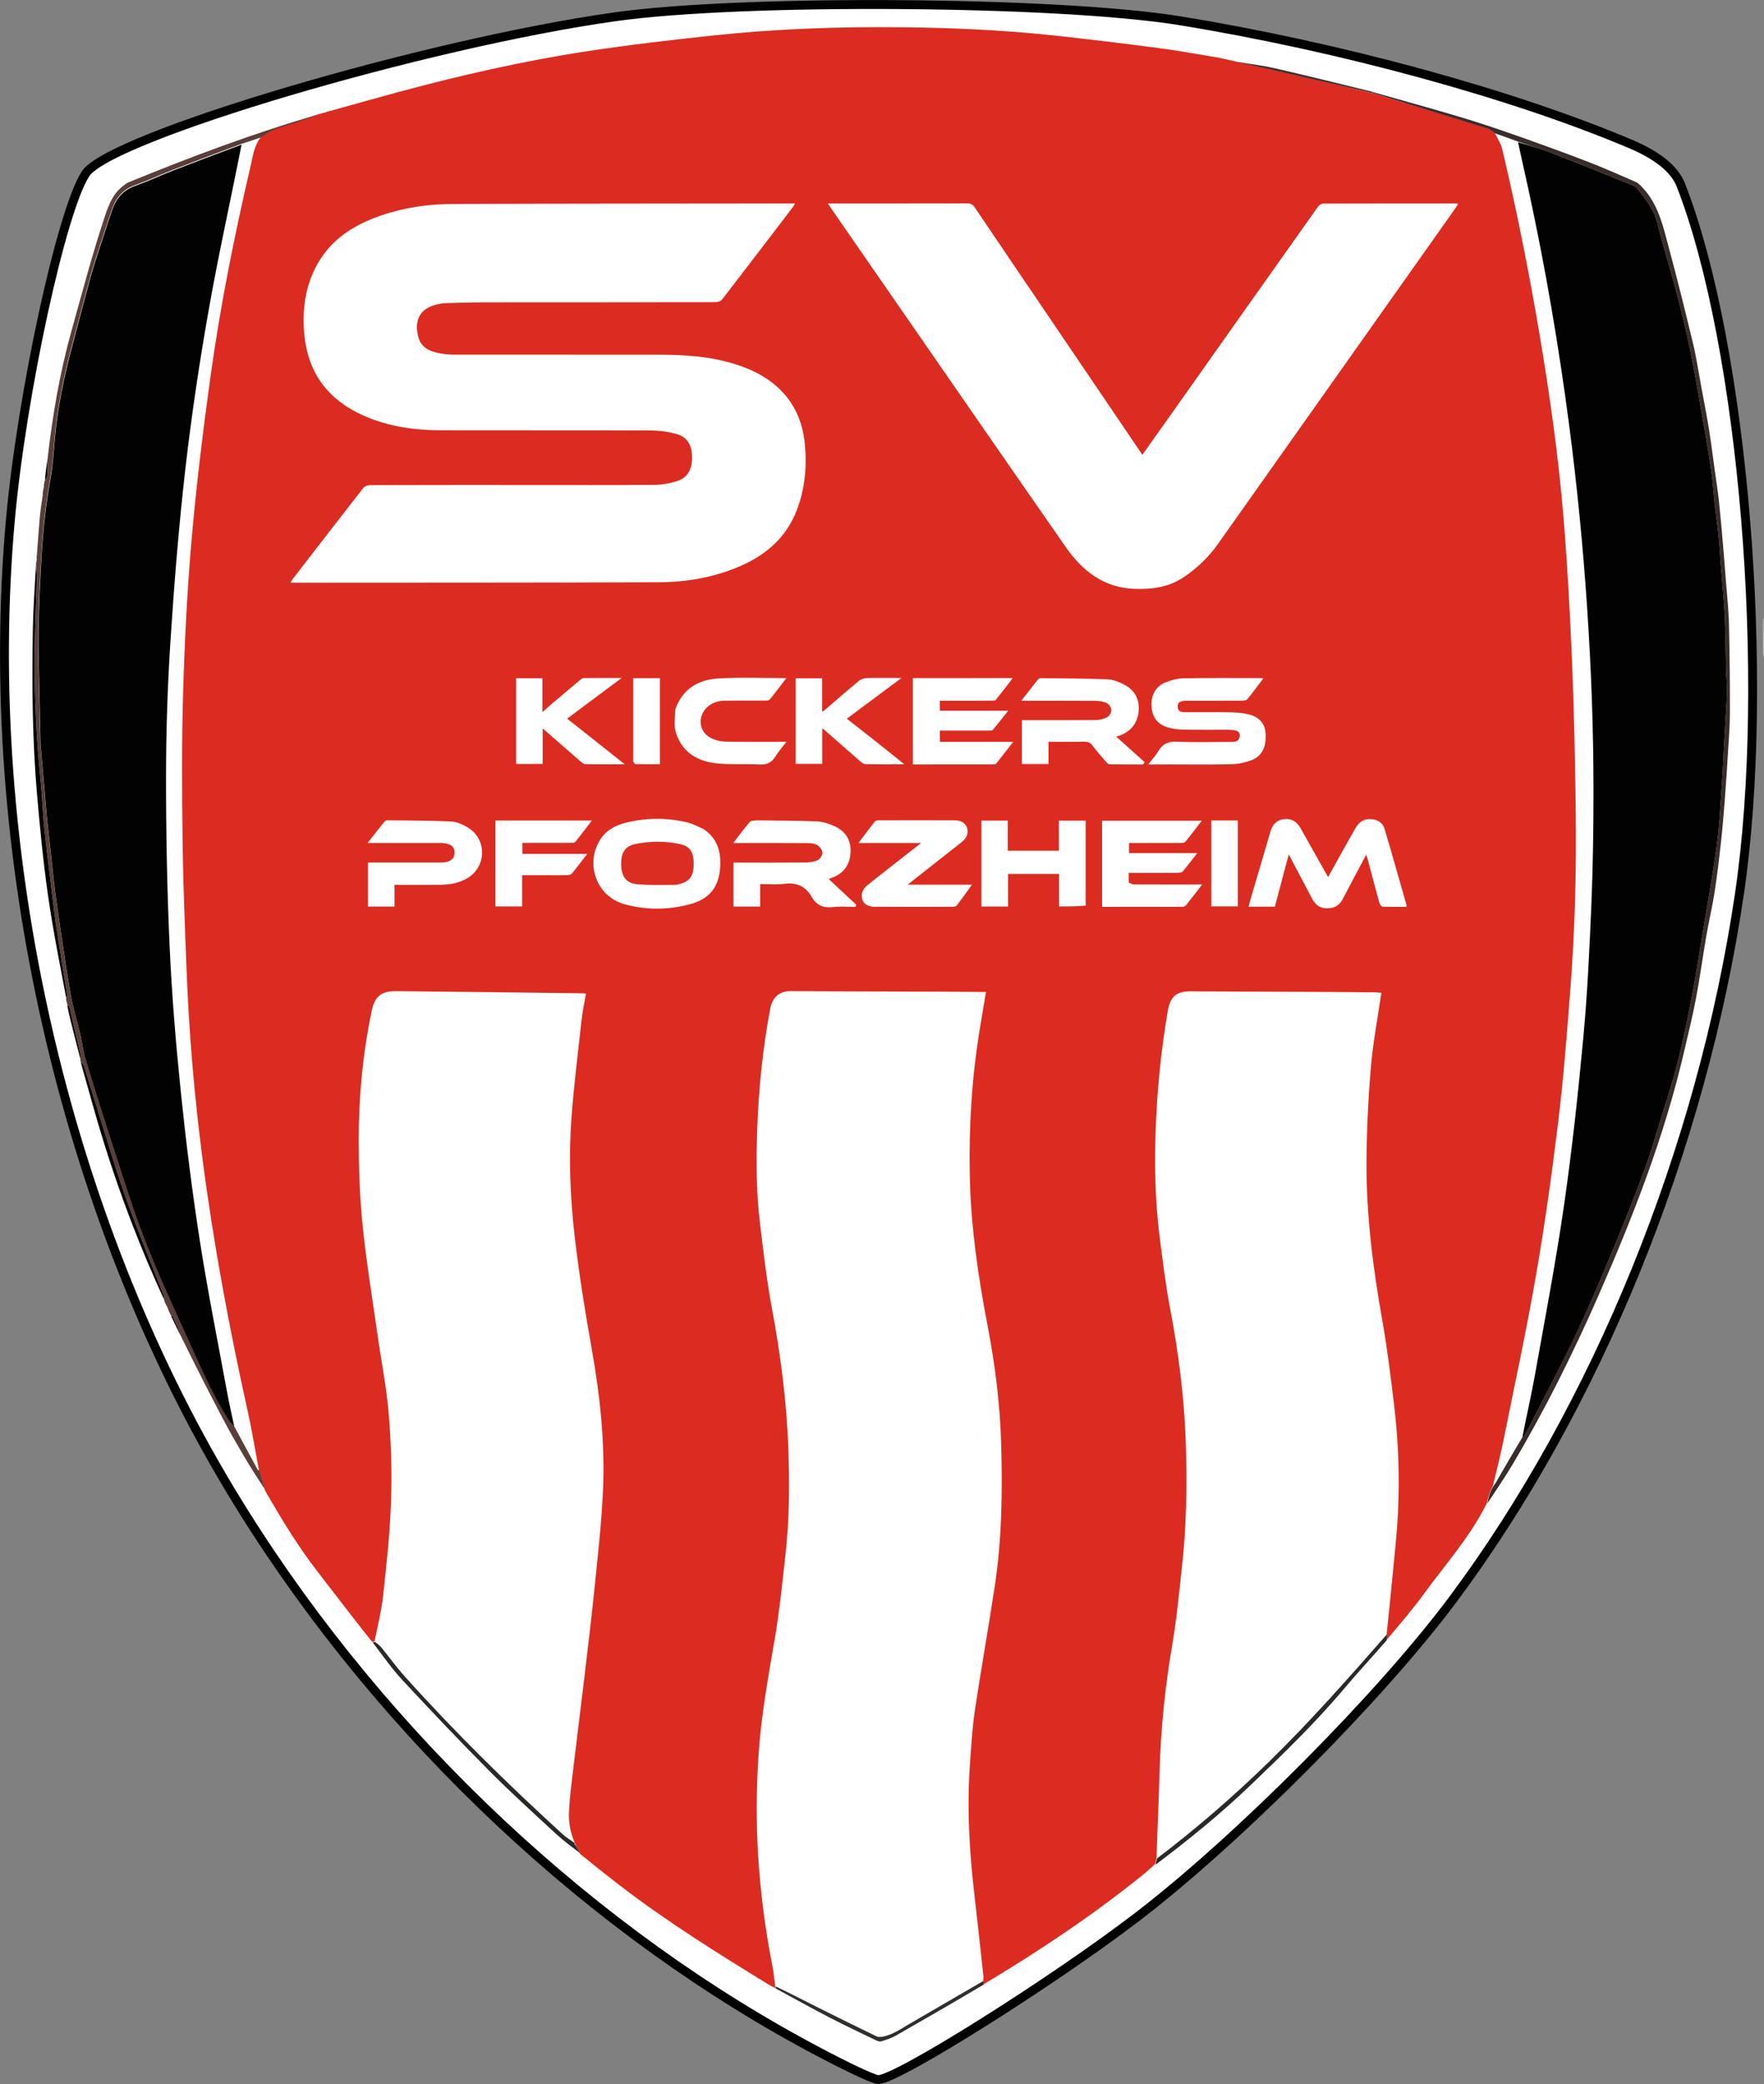 <?xml version="1.0" encoding="UTF-8"?>
<svg width="299" height="353.19" enable-background="new 0 0 1719 2037" version="1.1" viewBox="0 0 299 353.19" xml:space="preserve" xmlns="http://www.w3.org/2000/svg" xmlns:cc="http://creativecommons.org/ns#" xmlns:dc="http://purl.org/dc/elements/1.1/" xmlns:rdf="http://www.w3.org/1999/02/22-rdf-syntax-ns#"><rect x="0" y="0" width="299" height="353.19" fill="#808080" stroke="none"/>
<path d="m135.61 346.03c-38.384-21.015-73.326-54.863-96.632-93.607-28.231-46.932-42.206-108.57-37.228-164.2 1.911-21.353 8.685-52.569 12.757-58.784 4.09-6.242 57.612-22.094 89.831-26.606 21.686-3.037 75.154-2.655 95.653 0.683 27.117 4.416 56.302 12.391 76.318 20.854 4.697 1.986 7.547 4.301 8.596 6.983 10.653 27.237 15.316 83.869 9.906 120.31-6.397 43.082-24.117 86.653-48.58 119.45-12.195 16.35-36.284 40.574-53.372 53.673-14.518 11.128-40.873 27.689-44.006 27.651-0.871-0.011-6.83-2.891-13.242-6.402z" fill="#fff" stroke="#000" stroke-width="1.506"/><path d="m299 111.4c-0.056-0.216-0.159-0.513-0.162-0.812-0.015-1.861-8e-3 -3.723 3e-3 -5.666 0.011-0.082 0.085-0.082 0.122-0.077 0.037 2.161 0.037 4.317 0.037 6.555z" fill="#c5c5c5"/>
<path d="m57.431 18.394c3.34-0.927 6.675-1.875 10.022-2.778 10.509-2.834 21.116-5.258 31.875-6.905 7.173-1.098 14.391-1.935 21.609-2.703 10.644-1.132 21.332-1.499 32.034-1.386 8.457 0.09 16.904 0.463 25.316 1.354 6.035 0.639 12.059 1.381 18.077 2.165 3.327 0.434 6.632 1.039 9.943 1.592 0.994 0.166 1.974 0.416 3.086 0.678 1.004 0.23 1.886 0.389 2.758 0.591 6.831 1.581 13.66 3.171 20.554 4.776 6.507 1.989 12.953 3.952 19.388 5.949 0.469 0.146 0.861 0.541 1.326 0.872 0.435 0.915 0.992 1.74 1.206 2.646 2.461 10.395 4.549 20.866 6.327 31.4 1.75 10.37 3.223 20.781 4.082 31.26 0.664 8.102 1.097 16.227 1.434 24.35 0.338 8.126 0.5 16.262 0.612 24.395 0.144 10.433-0.103 20.863-0.922 31.268-0.579 7.354-1.127 14.718-2.016 22.038-1.064 8.76-2.277 17.512-3.789 26.204-1.67 9.601-3.735 19.134-5.667 28.689-0.47 2.325-1.092 4.62-1.646 6.988-0.173 0.39-0.388 0.706-0.504 1.055-0.205 0.617-0.35 1.254-0.521 1.882-2.787 5.639-6.983 10.304-10.65 15.332-1.951 2.674-4.122 5.188-6.289 7.762-0.08-0.321-0.064-0.631-0.028-1.02 0.328-3.139 0.653-6.196 0.939-9.257 0.351-3.755 0.797-7.507 0.974-11.271 0.287-6.099 0.07-12.2-0.666-18.265-0.576-4.742-1.139-9.495-1.975-14.196-1.589-8.931-2.746-17.903-2.697-26.979 0.029-5.338 0.293-10.687 0.744-16.006 0.356-4.201 1.16-8.364 1.775-12.613-0.243-0.022-0.641-0.087-1.04-0.091-2.585-0.028-5.169-0.048-7.754-0.06-7.268-0.035-14.536-0.065-21.805-0.097-0.494 0-0.989 0-1.483-0.012-2.631-0.055-3.686 0.806-4.133 3.413-1.156 6.758-1.823 13.568-2.051 20.416-0.193 5.81-0.078 11.62 0.641 17.395 0.522 4.194 1.035 8.399 1.823 12.547 1.453 7.657 2.434 15.36 2.666 23.145 0.204 6.828 0.11 13.658-0.644 20.458-0.495 4.468-0.908 8.956-1.665 13.383-1.211 7.081-1.939 14.192-2.143 21.368-0.14 4.907-0.356 9.813-0.529 14.781-0.083 0.385-0.174 0.707-0.266 1.029-0.688 0.609-1.352 1.247-2.066 1.823-8.501 6.847-17.555 12.893-26.94 18.502-0.085-0.234-0.105-0.416-0.096-0.673 0.029-0.305 0.049-0.538 0.024-0.766-0.481-4.389-0.943-8.781-1.458-13.166-0.885-7.547-1.363-15.107-0.814-22.702 0.217-3.012 0.382-6.04 0.826-9.022 1.053-7.064 2.316-14.097 3.387-21.159 1.198-7.897 1.298-15.858 1.086-23.824-0.181-6.781-1.006-13.5-2.287-20.153-1.617-8.399-2.858-16.83-3.037-25.399-0.176-8.418 0.336-16.785 1.706-25.095 0.335-2.03 0.679-4.059 1.037-6.194-0.393 0-0.706 0-1.019-4e-4 -2.18-0.017-4.36-0.042-6.54-0.05-8.491-0.029-16.982-0.028-25.473-0.094-2.281-0.018-3.235 1.359-3.54 2.974-1.298 6.884-1.99 13.836-2.22 20.832-0.169 5.145-0.148 10.295 0.469 15.412 0.582 4.832 1.133 9.681 2.024 14.461 1.502 8.059 2.552 16.159 2.812 24.349 0.182 5.724 0.157 11.456-0.472 17.158-0.533 4.838-1.011 9.692-1.829 14.485-1.132 6.63-2.348 13.231-2.779 19.962-0.36 5.61-0.403 11.214-0.057 16.812 0.386 6.229 1.171 12.42 2.38 18.551 0.232 1.179 0.351 2.38 0.516 3.634-2e-3 0.149 3e-3 0.235 7e-3 0.32-0.355-0.182-0.725-0.34-1.064-0.548-8.734-5.357-17.429-10.775-25.553-17.046-2.114-1.632-4.208-3.291-6.346-5.042-0.092-0.149-0.149-0.192-0.205-0.236 0 0 0.014 6e-4 0.017-0.055-0.252-0.486-0.508-0.916-0.731-1.397-0.031-0.134-0.093-0.218-0.148-0.3 0.008 1e-3 0.006 0.018 0.01-0.049-0.718-1.717-1.032-3.472-0.941-5.24 0.118-2.316 0.41-4.626 0.683-6.932 0.59-4.989 1.231-9.972 1.823-14.96 0.619-5.22 1.258-10.438 1.788-15.667 0.563-5.545 1.2-11.093 1.46-16.655 0.381-8.153-0.484-16.235-1.914-24.274-1.103-6.198-2.105-12.424-2.841-18.675-0.798-6.783-1.079-13.625-0.574-20.448 0.41-5.525 1.103-11.03 1.713-16.54 0.165-1.486 0.485-2.954 0.74-4.467-0.228-0.019-0.37-0.039-0.512-0.041-4.591-0.06-9.183-0.121-13.774-0.175-5.929-0.069-11.858-0.125-17.787-0.197-2.593-0.032-3.724 0.83-4.255 3.38-1.503 7.218-2.201 14.532-2.192 21.89 6e-3 4.845 0.178 9.711 0.67 14.528 0.626 6.142 1.638 12.246 2.506 18.363 0.643 4.536 1.552 9.048 1.923 13.605 0.4 4.912 0.54 9.871 0.375 14.796-0.176 5.272-0.758 10.537-1.325 15.788-0.284 2.633-0.93 5.227-1.471 7.868-0.146 0.047-0.232 0.064-0.318 0.082 0 0 0.012-0.01 5.43e-4 -0.054-0.078-0.073-0.145-0.098-0.212-0.122-1.031-1.309-2.071-2.611-3.092-3.928-1.977-2.55-3.935-5.114-5.916-7.661-3.208-4.126-5.939-8.565-8.591-13.17-0.045-0.154-0.083-0.192-0.136-0.215 0 0-0.013 0.01-0.015-0.048-0.061-0.138-0.119-0.217-0.178-0.297 0 0 0.011 0 0.012-0.049-0.064-0.132-0.128-0.211-0.193-0.29-5e-6 0 0.012 0 0.024-0.068-0.314-1.124-0.64-2.182-0.99-3.311-0.64-3.349-1.165-6.648-1.889-9.903-3.138-14.118-5.788-28.319-7.651-42.666-1.377-10.607-2.291-21.251-2.705-31.936-0.284-7.314-0.588-14.63-0.679-21.947-0.105-8.426-0.164-16.86 0.087-25.28 0.259-8.705 0.696-17.417 1.456-26.091 0.803-9.166 1.924-18.312 3.187-27.427 1.657-11.962 4.032-23.801 6.77-35.564 0.398-1.711 0.588-3.51 1.775-5.004 0.675-0.438 1.261-0.954 1.945-1.221 1.348-0.527 2.755-0.902 4.129-1.364 1.333-0.448 2.655-0.926 3.982-1.391 0 0-0.003 0.011 0.058 0.018 0.254-0.061 0.447-0.129 0.64-0.197 0 0-0.004 0.012 0.052 0.015 0.196-0.059 0.336-0.121 0.476-0.183 0 0-0.006 0.012 0.053 0.012 0.254-0.064 0.449-0.128 0.645-0.192 0 0-0.006 0.015 0.049 0.012 0.206-0.06 0.356-0.117 0.507-0.175 0 0 0.021-0.019 0.101-0.013 0.243-0.052 0.405-0.109 0.567-0.167m33.063 63.802c-9.248-3e-4 -18.496-0.01-27.744 0.02-0.398 0-0.941 0.191-1.171 0.485-4.047 5.173-8.056 10.377-12.07 15.576-0.093 0.12-0.15 0.269-0.251 0.455 0.256 0.012 0.428 0.028 0.601 0.027 20.531-0.016 41.063 0 61.594-0.074 5-0.017 9.89-0.851 14.49-2.957 4.207-1.927 7.416-4.853 9.108-9.249 1.394-3.622 1.741-7.396 1.372-11.226-0.314-3.251-1.419-6.214-3.664-8.671-2.137-2.338-4.827-3.778-7.795-4.752-4.278-1.404-8.704-1.712-13.163-1.716-11.575-0.01-23.15 5e-4 -34.724-0.012-0.81-8e-4 -1.633-0.055-2.428-0.202-1.791-0.33-3.372-0.968-3.813-3.031-0.624-2.921 0.557-4.739 3.485-5.33 0.341-0.069 0.686-0.15 1.031-0.159 2.265-0.057 4.532-0.134 6.797-0.136 13.029-0.013 26.058 0 39.087-0.026 0.397-8e-4 0.944-0.18 1.169-0.471 4.037-5.218 8.035-10.466 12.038-15.711 0.11-0.144 0.177-0.32 0.302-0.552-0.772 0-1.437-6e-4 -2.103 1e-4 -18.641 0.022-37.281 0.022-55.922 0.083-4.17 0.014-8.279 0.622-12.243 1.995-4.4 1.524-8.188 3.877-10.584 8.033-1.963 3.404-2.587 7.124-2.397 10.996 0.316 6.433 3.153 11.31 8.978 14.291 4.479 2.292 9.305 3.027 14.262 3.039 11.866 0.03 23.731-0.01 35.597 0.034 1.406 0.01 2.848 0.198 4.207 0.557 1.89 0.499 2.711 1.795 2.764 3.843 0.056 2.152-0.726 3.604-2.556 4.189-1.224 0.391-2.553 0.612-3.838 0.624-6.747 0.06-13.494 0.028-20.416 0.028m87.331-28.441c-4.207-6.202-8.42-12.4-12.608-18.614-0.333-0.494-0.679-0.671-1.269-0.669-7.532 0.02-15.064 0.013-22.596 0.013h-1.018c0.284 0.43 0.462 0.712 0.651 0.986 3.853 5.566 7.706 11.132 11.56 16.697 9.361 13.516 18.702 27.045 28.097 40.537 2.822 4.053 6.447 6.911 11.671 7.093 2.963 0.103 5.808-0.28 8.325-1.977 2.259-1.523 4.215-3.38 5.794-5.612 13.424-18.973 26.846-37.948 40.266-56.923 0.157-0.222 0.289-0.461 0.462-0.739-0.189-0.032-0.269-0.058-0.349-0.058-7.503 0-15.006-0.01-22.509 0.018-0.3 0-0.702 0.25-0.884 0.506-8.286 11.683-16.552 23.38-24.821 35.074-1.638 2.316-3.28 4.629-4.959 6.996-5.283-7.789-10.517-15.505-15.814-23.328m34.29 98.134c-0.155 0.57-0.31 1.14-0.48 1.766h4.461c0.775-2.921 1.549-5.838 2.349-8.852 0.169 0.311 0.294 0.533 0.413 0.759 1.175 2.234 2.349 4.468 3.525 6.702 0.503 0.956 1.196 1.613 2.36 1.666 1.287 0.059 2.24-0.375 2.854-1.562 1.29-2.492 2.62-4.962 3.968-7.505 0.076 0.182 0.144 0.306 0.18 0.439 0.687 2.578 1.361 5.16 2.069 7.732 0.067 0.245 0.334 0.612 0.52 0.62 1.355 0.053 2.712 0.029 4.058 0.029 0.015-0.155 0.038-0.217 0.024-0.269-1.237-4.322-2.452-8.651-3.735-12.96-0.328-1.102-1.265-1.605-2.421-1.639-1.202-0.035-1.966 0.6-2.519 1.564-0.91 1.586-1.798 3.185-2.691 4.781-0.646 1.155-1.285 2.314-1.937 3.489-1.581-2.809-3.132-5.558-4.675-8.312-0.636-1.136-1.587-1.683-2.883-1.502-1.199 0.167-1.873 0.93-2.203 2.067-1.053 3.622-2.121 7.239-3.237 10.989m-14.465-22.345c3.692 0 7.385 0.055 11.075-0.032 1.163-0.027 2.376-0.282 3.461-0.704 1.818-0.707 2.55-2.406 2.313-4.787-0.146-1.477-1.201-2.607-2.974-2.992-0.984-0.213-2.011-0.299-3.021-0.316-2.587-0.043-5.174-0.01-7.761-0.022-0.592 0-1.096-0.171-1.123-0.921-0.027-0.754 0.475-0.922 1.058-1 0.257-0.034 0.522-0.018 0.784-0.018 3.052-9e-4 6.105 0.01 9.157-0.012 0.285 0 0.677-0.08 0.835-0.273 0.909-1.117 1.762-2.28 2.672-3.477-0.161-0.04-0.236-0.074-0.311-0.074-4.389 0-8.78-0.044-13.168 0.034-1.045 0.018-2.133 0.315-3.114 0.705-1.635 0.648-2.452 2.179-2.352 3.995 0.101 1.84 0.98 3.079 2.744 3.613 0.847 0.257 1.765 0.37 2.653 0.388 2.586 0.05 5.174 0.013 7.761 0.023 0.373 0 0.754 0.044 1.118 0.127 0.606 0.139 0.765 0.605 0.65 1.143-0.158 0.732-0.767 0.786-1.368 0.787-3.081 0-6.167 0.093-9.242-0.038-1.446-0.061-2.401 0.343-3.131 1.569-0.459 0.771-1.084 1.444-1.729 2.285h3.013m-78.444 10.921c-0.88-0.367-1.73-0.859-2.646-1.08-3.411-0.825-6.852-0.82-10.269-0.021-1.818 0.425-3.452 1.234-4.516 2.871-2.663 4.093-0.677 9.643 3.999 10.971 3.675 1.044 7.417 1.021 11.105 0.052 3.299-0.867 4.922-2.817 5.177-6.082 0.208-2.651-0.334-5.044-2.85-6.709m73.656-19.039c0.548-2.416-0.237-4.36-2.349-5.438-0.861-0.44-1.85-0.828-2.795-0.866-3.741-0.151-7.489-0.155-11.234-0.205-0.16 0-0.386 0.035-0.471 0.141-0.949 1.183-1.876 2.383-2.899 3.693 4.331 0 8.457-0.015 12.582 0.016 0.621 0 1.296 0.102 1.848 0.364 1.056 0.501 1.087 1.894 0.054 2.44-0.539 0.285-1.208 0.441-1.82 0.447-3.865 0.039-7.73 0.02-11.596 0.02h-0.968v7.436h4.511v-3.769c2.072 0 4.073 0.018 6.072-0.012 0.569-0.01 0.972 0.132 1.334 0.599 0.748 0.963 1.551 1.884 2.349 2.806 0.159 0.183 0.397 0.419 0.601 0.422 1.896 0.032 3.792 0.019 5.688 0.019 0.087-0.126 0.175-0.253 0.262-0.379-1.568-1.405-3.136-2.81-4.827-4.324 1.933-0.564 3.107-1.579 3.657-3.411m-64.625 17.596c-0.382 0.071-0.923 0.01-1.121 0.237-0.954 1.109-1.815 2.298-2.822 3.604h1.116c3.778 1e-4 7.557-0.013 11.335 0.013 0.598 0 1.275 0.04 1.768 0.32 0.428 0.243 0.864 0.839 0.894 1.305 0.027 0.417-0.4 1.07-0.798 1.26-0.623 0.298-1.389 0.393-2.097 0.399-3.749 0.036-7.498 0.017-11.247 0.017h-0.93v7.454h4.516v-3.815c1.415 0 2.767 0.145 4.075-0.033 2.109-0.287 3.631 0.395 4.676 2.226 0.802 1.406 1.98 1.907 3.607 1.705 1.236-0.153 2.506-0.03 3.761-0.03 0.067-0.113 0.133-0.227 0.2-0.34-1.538-1.434-3.076-2.868-4.694-4.377 0.274-0.11 0.401-0.165 0.531-0.212 1.876-0.68 2.951-2.011 3.144-3.994 0.212-2.177-0.675-3.821-2.661-4.731-0.931-0.427-1.977-0.784-2.986-0.828-3.364-0.145-6.736-0.133-10.267-0.181m36.254-24.111h-9.765v14.633c4.603 0 9.137 0 13.671-0.01 0.162-3e-4 0.389-0.034 0.475-0.142 0.931-1.163 1.839-2.344 2.873-3.672h-12.431v-1.911h8.236c0.252-9e-4 0.614 0.025 0.738-0.121 0.85-1.002 1.65-2.046 2.605-3.252h-11.581v-1.683h0.904c2.617 0 5.235 0 7.852-0.01 0.248-9e-4 0.605 0.01 0.726-0.142 0.957-1.175 1.869-2.386 2.877-3.693h-7.18m26.82 34.613v-1.599h0.973c2.442 0 4.885 0.01 7.327-0.01 0.295 0 0.704-0.042 0.865-0.231 0.818-0.959 1.572-1.973 2.464-3.116h-11.555v-1.705c2.954 0 5.831 0 8.709-0.01 0.274-1e-3 0.665 0 0.801-0.169 0.949-1.152 1.845-2.348 2.816-3.604h-16.902v14.6c4.572 0 9.078 0 13.584-0.01 0.208-6e-4 0.495-0.073 0.612-0.219 0.903-1.123 1.773-2.272 2.767-3.56h-1.013c-3.489 1e-4 -6.978 0.01-10.467-0.01-0.322 0-0.643-0.129-0.981-0.363m-40.749-2.294c-1.187 0.935-2.386 1.854-3.555 2.811-0.749 0.613-1.131 1.406-0.842 2.392 0.231 0.786 0.961 1.236 2.089 1.24 4.419 0.016 8.838 0.013 13.256 0 0.234-6e-4 0.563-0.07 0.686-0.231 0.854-1.121 1.666-2.275 2.559-3.512h-10.877c0.338-0.276 0.548-0.453 0.764-0.623 2.785-2.193 5.575-4.379 8.353-6.58 0.903-0.716 1.203-1.563 0.923-2.433-0.254-0.786-0.989-1.266-2.072-1.268-4.303-0.012-8.605-0.01-12.908 0-0.213 5e-4 -0.516 0.033-0.626 0.171-0.923 1.167-1.812 2.363-2.802 3.671h10.626c-1.881 1.472-3.677 2.879-5.574 4.358m33.463 6.254v-14.405h-4.534v5.101h-8.675v-5.114h-4.473v14.573h4.521v-5.519h8.654v5.502c1.53 0 2.977 0 4.506-0.138m-107.11-8.222c-0.578 0.885-1.484 0.915-2.399 0.915-3.749 9e-4 -7.497 5e-4 -11.246 6e-4h-0.889v7.463h4.494v-3.678c2.653 0 5.209 0.017 7.765-0.01 1.583-0.014 3.123-0.275 4.522-1.08 3.301-1.9 3.443-6.572 0.206-8.586-0.863-0.537-1.916-1.015-2.904-1.062-3.594-0.173-7.198-0.155-10.798-0.198-0.155 0-0.368 0.063-0.458 0.175-0.935 1.161-1.851 2.338-2.887 3.658h1.054c3.72 1e-4 7.439 0 11.159 0 0.374 7e-4 0.756 0.029 1.122 0.107 1.2 0.257 1.625 0.973 1.261 2.287m71.764-19.419c-1.72-1.35-3.44-2.7-5.133-4.03 3.037-2.263 6.049-4.508 9.261-6.903-2.144 0-4.025-0.029-5.904 0.022-0.446 0.012-0.973 0.187-1.313 0.469-1.947 1.612-3.849 3.279-5.769 4.923-0.135 0.116-0.298 0.2-0.464 0.309v-5.668h-4.486v14.504h4.505v-6.037c0.188 0.149 0.325 0.247 0.45 0.357 2.009 1.763 4.013 3.532 6.031 5.286 0.229 0.199 0.529 0.443 0.799 0.447 2.133 0.037 4.267 0.02 6.641 0.02-1.634-1.311-3.076-2.468-4.618-3.7m-55.074-6.603c-0.525 0.461-1.051 0.922-1.663 1.46v-5.75h-4.462v14.533h4.509v-6.025c2.168 1.897 4.257 3.732 6.36 5.553 0.253 0.219 0.574 0.502 0.868 0.508 2.135 0.043 4.271 0.023 6.684 0.023-3.408-2.701-6.601-5.232-9.761-7.737 3-2.239 6.013-4.488 9.234-6.891-2.313 0-4.365-0.011-6.415 0.016-0.223 0-0.47 0.193-0.661 0.352-1.54 1.285-3.069 2.583-4.693 3.959m20.864 0.996c-0.012 1.204-0.279 2.475 0.013 3.6 0.875 3.374 3.409 5.089 6.676 5.509 2.49 0.32 5.046 0.082 7.565 0.228 1.246 0.072 2.065-0.305 2.712-1.353 0.518-0.839 1.182-1.589 1.866-2.49-3.598 0-6.997 0.046-10.394-0.032-0.861-0.02-1.797-0.279-2.553-0.694-1.858-1.019-2.121-3.463-0.638-4.987 0.885-0.91 2.006-1.251 3.234-1.262 2.237-0.019 4.475 3e-4 6.712-0.012 0.274 0 0.667-5e-4 0.803-0.166 0.944-1.153 1.835-2.35 2.822-3.636-3.949 0-7.727-0.172-11.482 0.051-3.349 0.199-6.085 1.669-7.335 5.242m-21.353 28.104c1.017-1e-4 2.034 0.017 3.051-0.012 0.262-0.01 0.616-0.083 0.764-0.262 0.858-1.041 1.668-2.123 2.607-3.338h-10.995v-1.864h0.904c2.441 0 4.882 0 7.322-0.01 0.249-1e-3 0.609 0.01 0.73-0.139 0.941-1.157 1.837-2.351 2.832-3.646h-16.35v14.56h4.531v-5.293c1.53 0 2.981 0 4.605 1e-4m112.2 2.436v2.848h4.49v-14.557h-4.49c0 3.876 0 7.705-4e-5 11.708m-97.979-21.689c0.12 0.152 0.236 0.433 0.359 0.435 1.384 0.031 2.77 0.02 4.163 0.02v-14.591h-4.522c0 4.682 0 9.326 4.8e-4 14.136z" fill="#dc2b21"/>
<path d="m253.42 22.599c-0.428-0.279-0.819-0.674-1.288-0.82-6.435-1.997-12.88-3.959-19.384-6.002-0.058-0.106-0.055-0.142-0.052-0.177 4.851 1.379 9.716 2.713 14.549 4.153 3.136 0.934 6.244 1.971 9.332 3.056 4.175 1.467 8.338 2.975 12.469 4.561 2.784 1.069 5.508 2.297 8.247 3.479 0.324 0.14 0.578 0.442 0.864 0.669 0.022 0.018 0.033 0.048 0.053 0.069 2.908 2.931 3.704 6.823 4.715 10.584 1.439 5.358 2.777 10.744 4.069 16.139 0.567 2.368 0.917 4.788 1.362 7.185 0.436 2.352 0.906 4.698 1.289 7.058 0.374 2.307 0.659 4.629 0.981 6.944 0.244 1.754 0.526 3.505 0.719 5.265 0.262 2.393 0.466 4.792 0.674 7.19 0.192 2.205 0.364 4.413 0.534 6.62 0.183 2.373 0.452 4.744 0.509 7.12 0.121 5.071 0.17 10.144 0.163 15.216-3e-3 2.241-0.199 4.482-0.335 6.722-0.156 2.582-0.317 5.165-0.519 7.744-0.204 2.598-0.42 5.197-0.707 7.787-0.306 2.758-0.643 5.514-1.074 8.255-0.375 2.38-0.939 4.73-1.349 7.105-0.619 3.581-1.104 7.186-1.783 10.755-0.584 3.071-1.339 6.11-2.05 9.156-3.309 14.181-8.57 27.68-14.396 40.976-4.309 9.835-9.093 19.436-14.572 28.677-1.346 2.271-2.845 4.451-4.33 6.707 0.114-0.594 0.259-1.231 0.465-1.848 0.116-0.349 0.331-0.665 0.559-1.085 0.187-0.277 0.329-0.458 0.443-0.654 1.466-2.537 2.929-5.076 4.455-7.617 0.178-0.124 0.327-0.229 0.403-0.372 0.749-1.41 1.5-2.82 2.223-4.244 2.235-4.405 4.556-8.771 6.657-13.239 2.085-4.434 4.008-8.948 5.883-13.475 1.986-4.793 3.939-9.606 5.704-14.483 1.399-3.866 2.455-7.854 3.73-11.766 1.733-5.319 2.89-10.778 3.972-16.252 0.689-3.483 1.217-6.997 1.8-10.5 0.871-5.239 1.827-10.466 2.553-15.725 0.474-3.431 0.63-6.907 0.883-10.366 0.165-2.252 0.247-4.51 0.369-6.765 0.069-1.272 0.144-2.544 0.215-3.816 0.098-1.762 0.243-3.524 0.275-5.287 0.024-1.359-0.112-2.72-0.147-4.081-0.075-2.931-0.067-5.865-0.214-8.792-0.143-2.857-0.439-5.706-0.662-8.559-0.129-1.643-0.212-3.29-0.379-4.929-0.189-1.859-0.467-3.709-0.674-5.567-0.201-1.804-0.296-3.623-0.554-5.418-0.398-2.77-0.874-5.53-1.356-8.287-0.71-4.068-1.378-8.145-2.207-12.189-0.713-3.481-1.567-6.937-2.467-10.375-0.99-3.78-2.205-7.502-3.125-11.297-0.554-2.284-1.971-3.962-3.303-5.736-0.231-0.307-0.608-0.557-0.971-0.704-4.624-1.865-9.245-3.738-13.894-5.537-1.778-0.688-3.625-1.195-5.476-1.837-1.307-0.498-2.578-0.944-3.85-1.39z" fill="#392d2b"/>
<path d="m54.255 19.31c-1.256 0.471-2.579 0.949-3.911 1.397-1.374 0.462-2.781 0.837-4.129 1.364-0.683 0.267-1.269 0.783-2.013 1.226-1.151 0.391-2.188 0.744-3.296 1.094-3.882 1.446-7.701 2.875-11.501 4.35-2.183 0.847-4.311 1.843-6.514 2.633-1.95 0.698-3.165 2.013-3.84 3.896-0.469 1.308-0.894 2.632-1.322 3.954-0.794 2.454-1.648 4.891-2.344 7.372-1.134 4.039-2.153 8.109-3.235 12.163-1.343 5.034-2.401 10.12-2.882 15.317-0.216 2.33-0.339 4.681-0.753 6.978-0.761 4.217-1.233 8.463-1.488 12.73-0.258 4.309-0.454 8.624-0.529 12.939-0.062 3.597 0.086 7.198 0.152 10.797 0.051 2.785 0.12 5.57 0.181 8.355 0.003 0.116 0.008 0.232 0.018 0.348 0.225 2.562 0.453 5.124 0.676 7.686 0.136 1.555 0.245 3.113 0.402 4.666 0.194 1.925 0.425 3.846 0.639 5.769 0.252 2.268 0.473 4.54 0.761 6.804 0.292 2.291 0.635 4.575 0.982 6.858 0.542 3.567 1.039 7.143 1.686 10.69 0.388 2.128 1.05 4.206 1.544 6.316 0.343 1.461 0.498 2.974 0.931 4.405 1.476 4.877 2.996 9.741 4.577 14.584 1.699 5.207 3.309 10.453 5.281 15.557 2.067 5.349 4.432 10.59 6.825 15.805 2.357 5.136 4.514 10.38 7.57 15.168 0.264 0.414 0.628 0.763 0.98 1.194 1.344 2.486 2.653 4.922 3.971 7.352 0.035 0.064 0.177 0.07 0.27 0.102 0.326 1.059 0.653 2.117 0.963 3.245-1.174-1.791-2.368-3.63-3.48-5.518-1.29-2.19-2.561-4.394-3.743-6.642-2.349-4.468-4.631-8.972-6.882-13.546-0.479-1.294-1.016-2.504-1.564-3.708-0.019-0.041-0.158-0.027-0.242-0.038-0.233-0.469-0.466-0.937-0.64-1.49-0.04-0.201-0.139-0.317-0.238-0.433-0.122-0.229-0.244-0.457-0.308-0.768 0.014-0.32 6e-3 -0.572-0.08-0.793-2.054-5.259-4.206-10.483-6.149-15.783-1.434-3.913-2.618-7.92-3.877-11.896-1.178-3.724-2.301-7.465-3.473-11.19-0.088-0.279-0.374-0.495-0.568-0.74-0.025-0.057-0.05-0.115-0.039-0.29 0.045-0.319 0.099-0.531 0.056-0.721-0.632-2.772-1.274-5.541-1.931-8.307-0.027-0.115-0.23-0.187-0.351-0.28-0.026-0.063-0.051-0.126-0.014-0.265-0.006-0.193-0.075-0.31-0.145-0.427-0.032-0.112-0.065-0.224-0.025-0.432 0.112-0.231 0.203-0.374 0.183-0.499-0.605-3.789-1.243-7.573-1.827-11.365-0.303-1.968-0.519-3.949-0.766-5.925-0.219-1.747-0.433-3.494-0.637-5.243-0.257-2.208-0.532-4.415-0.743-6.628-0.17-1.784-0.237-3.579-0.383-5.366-0.27-3.312-0.651-6.616-0.825-9.932-0.211-4.023-0.35-8.055-0.347-12.082 0.004-4.347 0.207-8.694 0.328-13.042 0.006-0.2 0.104-0.4 0.094-0.597-0.048-0.923-0.119-1.844-0.181-2.767 0.004-0.229 0.009-0.457 0.105-0.752 0.08-0.439 0.067-0.811 0.054-1.184 0.155-2.012 0.291-4.026 0.472-6.036 0.111-1.237 0.289-2.468 0.497-3.774 0.074-0.094 0.106-0.13 0.101-0.135-0.032-0.037-0.072-0.068-0.109-0.101 0.04-0.365 0.08-0.73 0.21-1.161 0.082-0.316 0.074-0.566 0.066-0.816-0.003-0.067-0.007-0.133 0.087-0.243 0.226-0.407 0.445-0.766 0.465-1.137 0.042-0.764-0.022-1.533-0.042-2.301 0.005-0.116 0.01-0.232 0.082-0.401 0.082-0.076 0.116-0.114 0.111-0.119-0.032-0.039-0.073-0.071-0.111-0.106 0.838-7.174 2.035-14.268 3.984-21.246 1.839-6.585 3.571-13.197 5.743-19.684 0.652-1.948 1.399-3.804 3.129-5.07 0.254-0.186 0.497-0.41 0.782-0.526 10.64-4.363 21.396-8.404 32.519-11.609z" fill="#593e3a"/>
<path d="m235.07 276.99c-0.016 0.309-0.031 0.619-5e-3 0.969-2.373 2.747-4.854 5.399-7.19 8.172-4.952 5.88-10.469 11.209-16.012 16.507-5.021 4.799-10.406 9.181-15.997 13.374 0.027-0.335 0.118-0.657 0.26-1.063 6.729-5.122 13.038-10.587 19.024-16.434 7.004-6.84 13.47-14.175 19.919-21.526z" fill="#292927"/>
<path d="m6.091 95.786c0.081 0.848 0.152 1.769 0.199 2.692 0.01 0.197-0.088 0.397-0.094 0.597-0.122 4.347-0.325 8.694-0.328 13.042-0.003 4.028 0.136 8.059 0.347 12.082 0.174 3.316 0.555 6.621 0.825 9.932 0.146 1.787 0.213 3.581 0.383 5.366 0.211 2.213 0.485 4.42 0.743 6.628 0.204 1.749 0.418 3.496 0.637 5.243 0.247 1.976 0.463 3.957 0.766 5.925 0.584 3.792 1.222 7.576 1.827 11.365 0.02 0.125-0.071 0.269-0.177 0.441-1.091-5.79-2.264-11.596-3.097-17.451-0.813-5.716-1.369-11.473-1.864-17.228-0.378-4.393-0.583-8.808-0.687-13.217-0.115-4.85-0.092-9.706-0.004-14.556 0.065-3.598 0.33-7.192 0.525-10.862z" fill="#020202"/>
<path d="m97.536 312.7c0.255 0.43 0.511 0.86 0.76 1.352-1.389-1.069-2.834-2.132-4.143-3.343-3.793-3.509-7.628-6.981-11.267-10.646-4.991-5.024-9.868-10.166-14.691-15.353-1.812-1.949-3.335-4.166-4.988-6.322 0.087-0.079 0.174-0.096 0.377-0.114 0.445 0.325 0.805 0.623 1.095 0.979 1.321 1.619 2.547 3.319 3.941 4.871 8.427 9.383 17.411 18.212 26.729 26.704 0.634 0.577 1.383 1.028 2.078 1.538 0 0 0.002-0.017-0.045 0.025 0.02 0.13 0.087 0.22 0.154 0.309z" fill="#292927"/>
<path d="m131.5 337c-0.056-0.114-0.06-0.199 6e-3 -0.342 2.39 1.131 4.701 2.337 7.031 3.503 3.337 1.671 6.681 3.327 10.043 4.947 0.335 0.161 0.83 0.1 1.222 0.013 1.634-0.361 2.981-1.328 4.396-2.154 4.151-2.425 8.313-4.832 12.471-7.247 0.02 0.182 0.04 0.364 0.07 0.613-4.958 2.935-9.919 5.815-14.903 8.654-0.747 0.425-1.595 0.689-2.42 0.951-0.259 0.082-0.629-0.017-0.894-0.144-2.658-1.282-5.329-2.54-7.948-3.899-3.033-1.573-6.016-3.24-9.073-4.895z" fill="#302f2e"/>
<path d="m13.665 179.95c0.191 0.177 0.478 0.393 0.566 0.672 1.172 3.726 2.295 7.467 3.473 11.19 1.258 3.977 2.442 7.983 3.877 11.896 1.943 5.3 4.095 10.524 6.149 15.783 0.086 0.221 0.094 0.473 0.079 0.736-3.95-8.541-7.303-17.315-10.114-26.29-1.443-4.608-2.691-9.277-4.029-13.988z" fill="#020202"/>
<path d="m232.65 15.562c0.046 0.074 0.043 0.109 0.037 0.197-6.833-1.534-13.663-3.123-20.494-4.705-0.872-0.202-1.755-0.361-2.685-0.583 2.173 0.333 4.422 0.606 6.618 1.108 5.504 1.259 10.984 2.622 16.523 3.982z" fill="#42302d"/><g fill="#020202"><path d="m11.398 170.36c0.12 0.022 0.322 0.095 0.35 0.21 0.657 2.766 1.299 5.535 1.931 8.307 0.043 0.19-0.012 0.402-0.024 0.686-0.58-2.201-1.162-4.484-1.73-6.77-0.194-0.783-0.352-1.575-0.527-2.432z"/><path d="m29.007 223.04c0.072-0.053 0.211-0.067 0.23-0.026 0.548 1.204 1.085 2.414 1.564 3.645-0.633-1.171-1.208-2.363-1.794-3.619z"/><path d="m7.994 78.14c0.042 0.699 0.106 1.468 0.064 2.232-0.02 0.37-0.239 0.729-0.439 1.092 0.07-1.086 0.211-2.171 0.375-3.324z"/><path d="m6.237 93.839c0.044 0.309 0.056 0.682-9.148e-4 1.055-0.057-0.33-0.043-0.661 9.148e-4 -1.055z"/><path d="m7.486 81.813c0.027 0.189 0.035 0.439-0.025 0.689-0.043-0.21-0.018-0.419 0.025-0.689z"/></g><path d="m56.185 18.783c-0.131 0.07-0.327 0.134-0.587 0.195 0.131-0.069 0.327-0.135 0.587-0.195z" fill="#593e3a"/>
<path d="m11.239 169.65c0.068 0.064 0.137 0.181 0.153 0.324-0.086-0.073-0.119-0.172-0.153-0.324z" fill="#020202"/>
<path d="m28.126 221.11c0.09 0.061 0.189 0.177 0.231 0.316-0.112-0.072-0.167-0.166-0.231-0.316z" fill="#020202"/><g fill="#593e3a"><path d="m54.96 19.126c-0.129 0.079-0.322 0.147-0.581 0.206 0.129-0.078 0.323-0.147 0.581-0.206z"/><path d="m56.741 18.623c-0.087 0.061-0.237 0.118-0.45 0.175 0.087-0.06 0.237-0.119 0.45-0.175z"/><path d="m55.49 18.965c-0.078 0.066-0.218 0.128-0.42 0.185 0.078-0.067 0.218-0.128 0.42-0.185z"/><path d="m44.883 252.55c0.068 0.025 0.133 0.104 0.195 0.242-0.068-0.024-0.133-0.106-0.195-0.242z"/><path d="m45.071 252.88c0.055 0.029 0.113 0.108 0.18 0.241-0.053-0.028-0.115-0.109-0.18-0.241z"/><path d="m45.262 253.22c0.052-0.021 0.089 0.017 0.121 0.111-0.055 0.03-0.098-0.01-0.121-0.111z"/></g><path d="m7.217 83.771c0.049-0.01 0.089 0.022 0.121 0.059 0.004 0-0.027 0.041-0.081 0.065-0.04 0-0.051-0.083-0.04-0.124z" fill="#020202"/>
<path d="m63.018 278.2c0.045-0.026 0.112-7e-4 0.191 0.079-0.049 0.027-0.109-8e-4 -0.191-0.079z" fill="#292927"/>
<path d="m8.088 77.488c0.048-0.01 0.089 0.024 0.121 0.063 0.005 0.01-0.029 0.043-0.086 0.066-0.043-0.028-0.044-0.058-0.035-0.13z" fill="#020202"/>
<path d="m98.276 314.16c0.063-0.015 0.119 0.029 0.18 0.131-0.059 0.015-0.123-0.029-0.18-0.131z" fill="#292927"/>
<path d="m97.569 312.65c-0.1-0.038-0.167-0.128-0.195-0.259 0.102 0.041 0.165 0.125 0.195 0.259z" fill="#fff"/>
<path d="m258.04 243.59c0.664-3.461 1.479-6.907 2.099-10.388 1.722-9.654 3.574-19.292 4.974-28.995 1.364-9.45 2.388-18.958 3.269-28.467 0.694-7.484 1.046-15.004 1.359-22.516 0.268-6.442 0.36-12.895 0.358-19.343-3e-3 -10.254-0.383-20.498-1.068-30.732-0.695-10.377-1.701-20.722-3.05-31.033-1.756-13.414-4.03-26.742-6.9-39.965-0.577-2.661-1.187-5.314-1.775-8.04 1.822 0.521 3.67 1.028 5.447 1.716 4.649 1.8 9.27 3.672 13.894 5.537 0.362 0.146 0.74 0.397 0.971 0.704 1.332 1.773 2.749 3.451 3.303 5.736 0.92 3.795 2.135 7.518 3.125 11.297 0.9 3.438 1.754 6.894 2.467 10.375 0.829 4.044 1.497 8.121 2.207 12.189 0.482 2.757 0.958 5.517 1.356 8.287 0.258 1.796 0.353 3.614 0.554 5.418 0.207 1.858 0.484 3.708 0.674 5.567 0.167 1.639 0.251 3.286 0.379 4.929 0.223 2.853 0.519 5.702 0.662 8.559 0.146 2.927 0.138 5.861 0.214 8.792 0.035 1.361 0.172 2.722 0.147 4.081-0.032 1.764-0.177 3.525-0.275 5.287-0.071 1.272-0.146 2.544-0.215 3.816-0.122 2.255-0.204 4.513-0.369 6.765-0.253 3.459-0.409 6.935-0.883 10.366-0.727 5.259-1.682 10.486-2.553 15.725-0.583 3.503-1.111 7.018-1.8 10.5-1.082 5.474-2.239 10.932-3.972 16.252-1.275 3.912-2.331 7.901-3.73 11.766-1.765 4.877-3.719 9.69-5.704 14.483-1.875 4.528-3.799 9.041-5.883 13.475-2.101 4.469-4.422 8.834-6.657 13.239-0.722 1.424-1.474 2.833-2.223 4.244-0.076 0.143-0.225 0.248-0.403 0.372z" fill="#020202"/>
<path d="m40.942 24.513c-1.83 9.355-3.921 18.673-5.577 28.068-1.572 8.916-2.914 17.886-3.945 26.88-1.107 9.661-1.889 19.367-2.521 29.072-0.498 7.646-0.751 15.322-0.756 22.984-0.007 9.583 0.172 19.174 0.603 28.746 0.369 8.205 1.044 16.405 1.882 24.577 0.865 8.432 1.911 16.854 3.211 25.229 1.358 8.745 3.104 17.429 4.703 26.136 0.335 1.825 0.771 3.633 1.161 5.52-0.316-0.308-0.681-0.658-0.945-1.071-3.056-4.789-5.213-10.033-7.57-15.168-2.393-5.215-4.758-10.456-6.825-15.805-1.972-5.104-3.583-10.35-5.281-15.557-1.581-4.844-3.101-9.708-4.577-14.584-0.433-1.431-0.589-2.944-0.931-4.405-0.495-2.111-1.156-4.188-1.544-6.316-0.647-3.548-1.144-7.124-1.686-10.69-0.347-2.283-0.69-4.567-0.982-6.858-0.288-2.264-0.509-4.536-0.761-6.804-0.214-1.923-0.445-3.844-0.639-5.769-0.157-1.553-0.266-3.111-0.402-4.666-0.223-2.562-0.451-5.124-0.676-7.686-0.01-0.116-0.016-0.232-0.018-0.348-0.062-2.785-0.13-5.57-0.181-8.355-0.066-3.599-0.214-7.2-0.152-10.797 0.074-4.315 0.271-8.631 0.529-12.939 0.255-4.267 0.727-8.512 1.488-12.73 0.415-2.297 0.537-4.648 0.753-6.978 0.481-5.197 1.539-10.283 2.882-15.317 1.082-4.053 2.101-8.124 3.235-12.163 0.696-2.481 1.551-4.919 2.344-7.372 0.428-1.322 0.853-2.646 1.322-3.954 0.675-1.883 1.891-3.198 3.84-3.896 2.203-0.789 4.331-1.785 6.514-2.633 3.801-1.475 7.619-2.904 11.501-4.35z" fill="#020202"/>
<path d="m114.57 149.96c-2.244-0.013-4.424 0.087-6.577-0.11-1.876-0.171-2.66-1.313-2.705-3.325-0.045-2.046 0.67-3.161 2.495-3.512 2.496-0.479 5.024-0.496 7.518 0.045 1.468 0.318 2.1 1.127 2.248 2.606 0.023 0.23 0.028 0.463 0.029 0.695 8e-3 2.271-0.721 3.16-3.008 3.601z" fill="#dc2d23"/>
</svg>
